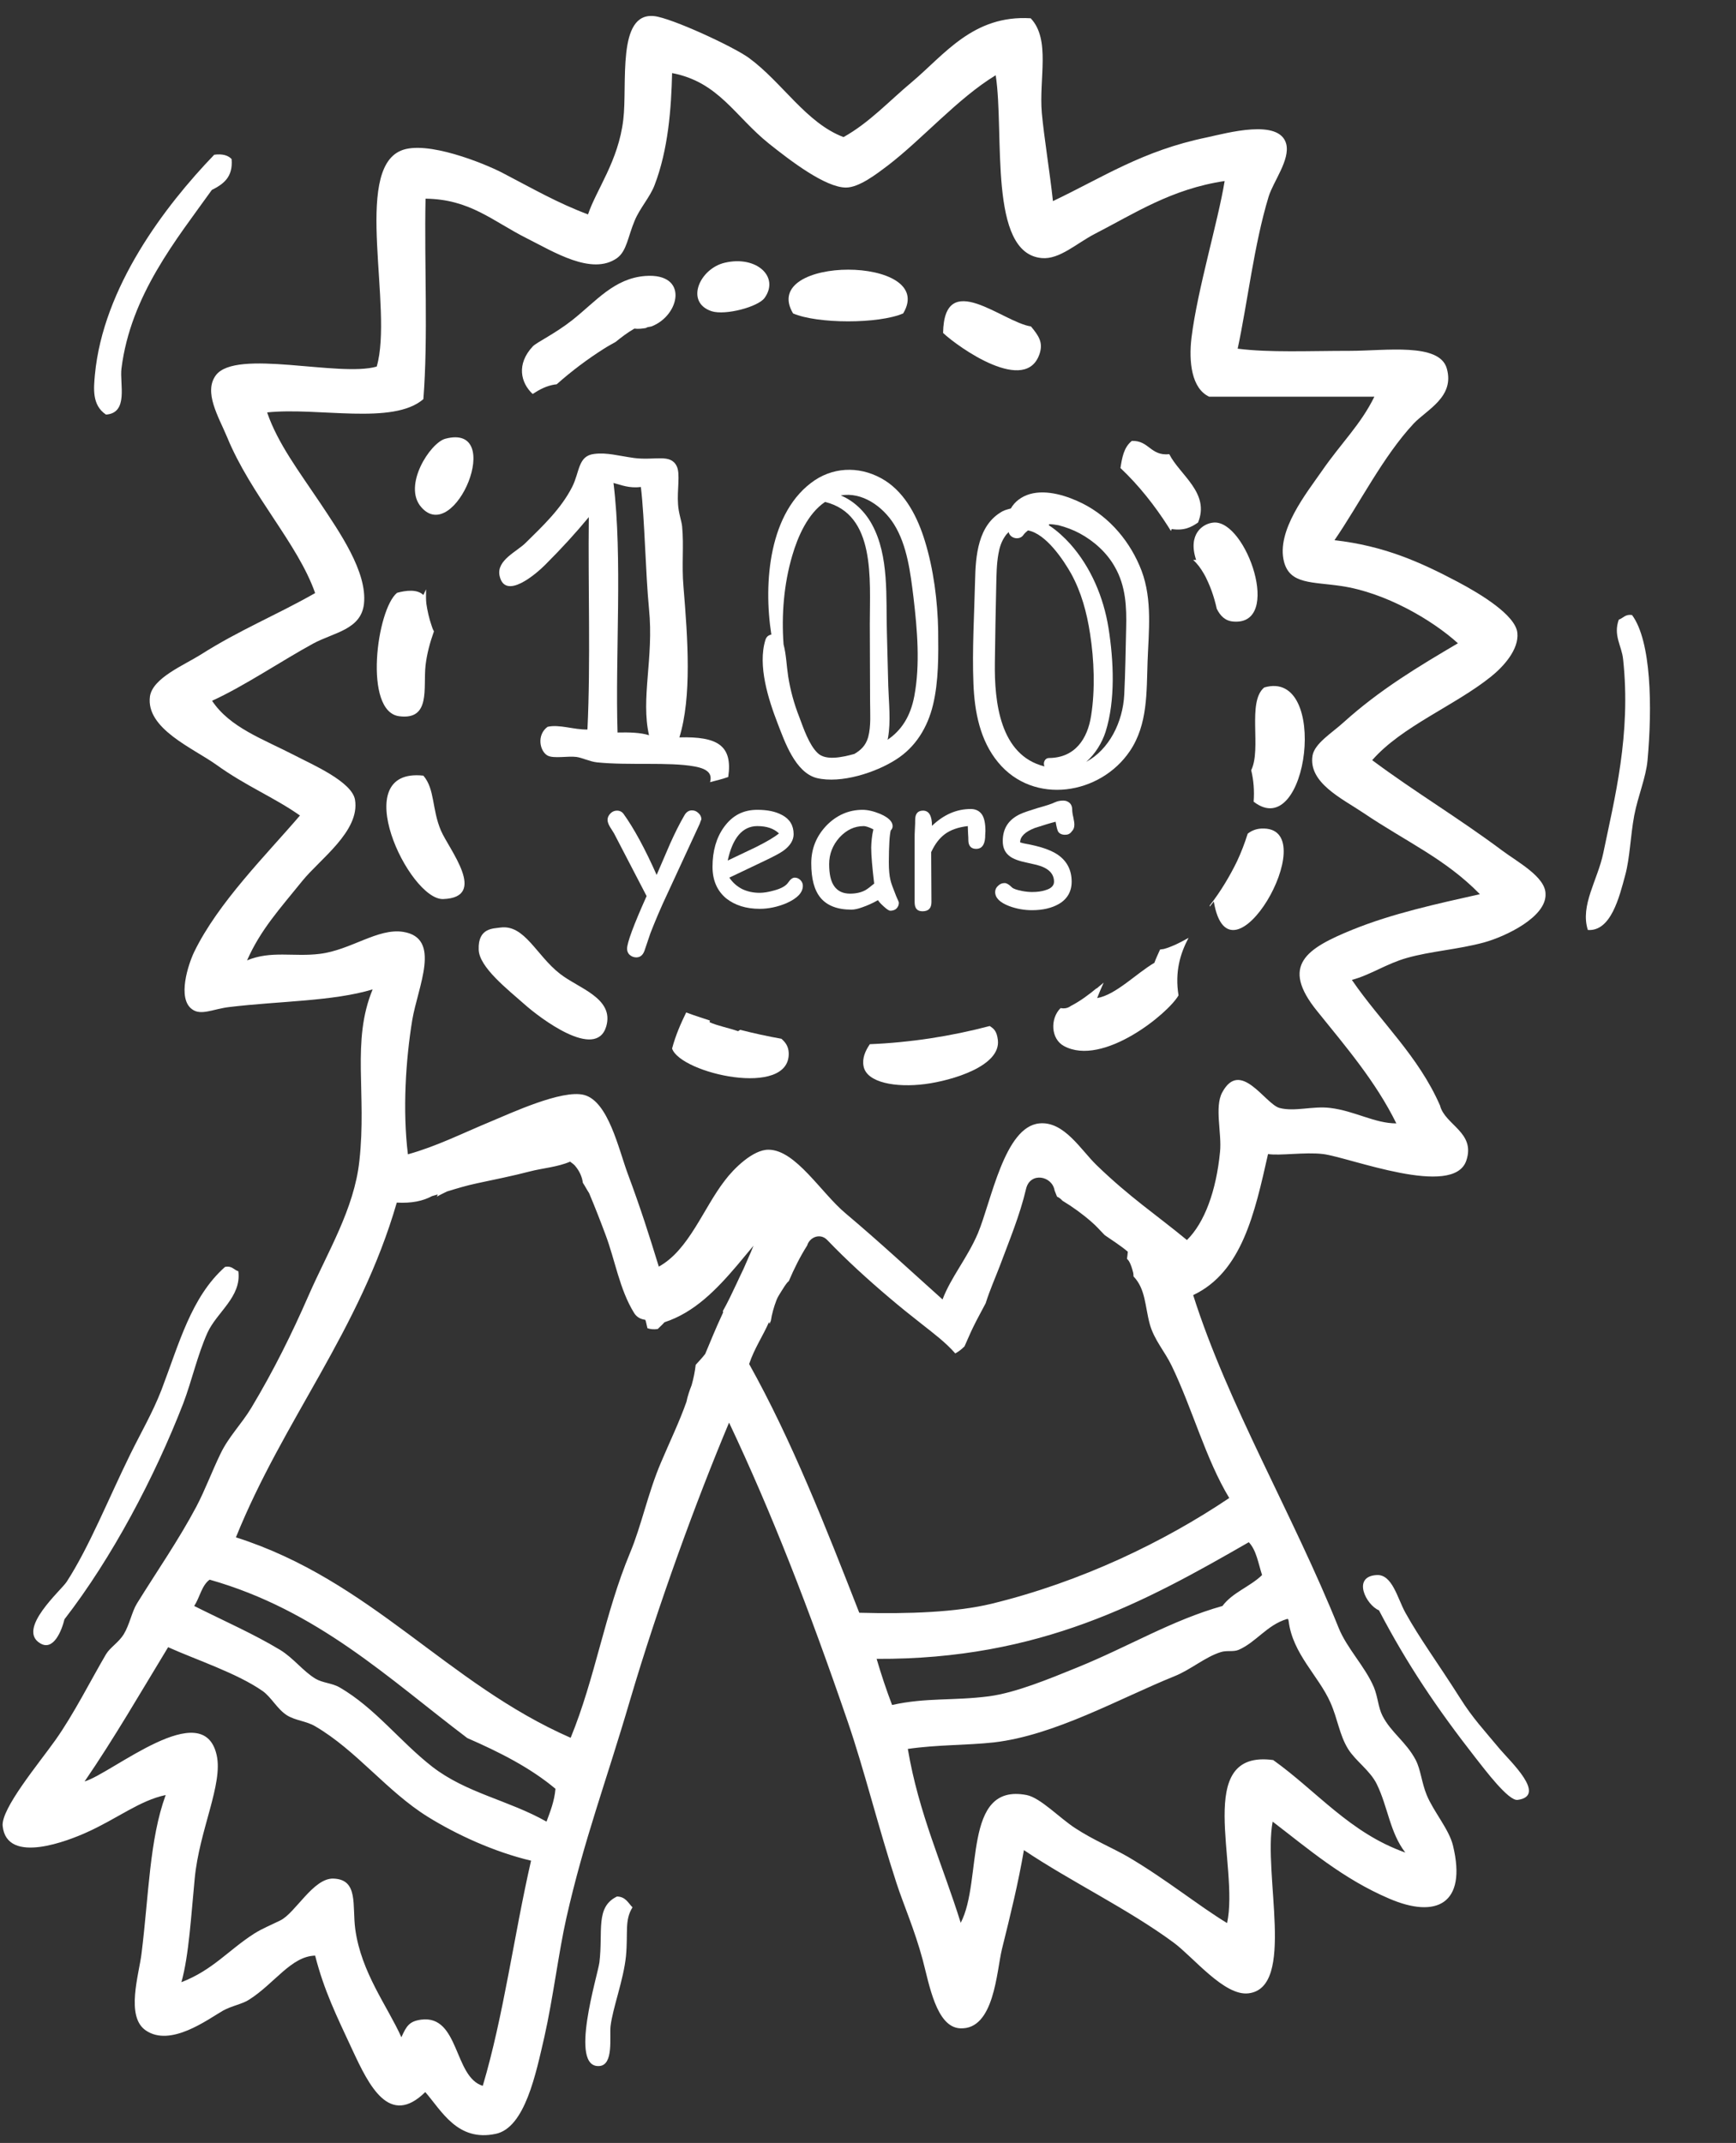 <svg width="64" height="79" viewBox="0 0 64 79" fill="none" xmlns="http://www.w3.org/2000/svg">
<rect x="0" y="0" width="64" height="79" fill="#333333" stroke="none"/>
<g clip-path="url(#clip0_170_324)">
<path fill-rule="evenodd" clip-rule="evenodd" d="M55.378 31.354C53.758 30.144 52.128 29.174 50.588 28.024C51.678 26.774 53.638 26.014 54.968 24.944C55.418 24.584 56.008 23.944 55.938 23.324C55.868 22.674 54.578 21.894 53.748 21.454C52.348 20.714 51.028 20.124 49.198 19.914C50.118 18.574 50.988 16.824 52.118 15.614C52.598 15.104 53.638 14.634 53.338 13.584C53.068 12.624 51.078 12.934 49.768 12.934C48.228 12.934 46.808 13.004 45.628 12.854C45.988 11.184 46.228 9.034 46.768 7.254C46.938 6.694 47.568 5.894 47.418 5.304C47.168 4.364 45.238 4.904 44.498 5.064C42.118 5.554 40.668 6.534 38.818 7.414C38.708 6.384 38.488 5.044 38.408 4.164C38.298 2.894 38.738 1.454 37.998 0.674C35.878 0.544 34.818 2.014 33.618 3.024C32.768 3.734 32.048 4.524 31.098 5.054C29.718 4.534 28.838 3.034 27.608 2.134C27.028 1.714 24.758 0.664 24.118 0.594C22.728 0.444 23.138 3.104 22.978 4.414C22.798 5.934 21.988 6.984 21.678 7.904C20.558 7.484 19.678 6.974 18.508 6.364C17.848 6.024 15.718 5.154 14.778 5.554C13.008 6.304 14.508 11.384 13.888 13.514C12.498 13.914 8.698 12.844 7.958 13.834C7.498 14.454 8.058 15.364 8.368 16.104C9.248 18.254 10.978 20.034 11.618 21.864C10.138 22.704 8.848 23.214 7.398 24.134C6.778 24.524 5.628 24.994 5.528 25.674C5.368 26.864 7.128 27.584 7.978 28.194C9.058 28.974 10.108 29.394 11.058 30.064C9.818 31.514 8.048 33.264 7.158 35.094C6.938 35.554 6.528 36.804 7.078 37.204C7.408 37.454 7.858 37.194 8.458 37.124C10.288 36.904 12.288 36.914 13.738 36.474C12.948 38.384 13.528 40.294 13.248 42.804C13.058 44.564 12.078 46.154 11.378 47.754C10.758 49.174 10.078 50.544 9.268 51.894C8.908 52.494 8.428 52.964 8.128 53.594C7.808 54.254 7.568 54.914 7.238 55.544C6.578 56.784 5.798 57.904 5.048 59.114C4.858 59.424 4.778 59.894 4.558 60.254C4.368 60.554 4.058 60.734 3.908 60.984C3.378 61.884 2.708 63.214 2.038 64.154C1.428 65.014 0.038 66.674 0.098 67.314C0.248 68.774 2.568 67.834 3.188 67.554C4.308 67.054 5.148 66.374 6.108 66.174C5.508 67.814 5.488 69.854 5.218 72.014C5.128 72.774 4.618 74.344 5.378 74.854C6.288 75.474 7.648 74.454 8.218 74.124C8.538 73.944 8.958 73.874 9.188 73.714C10.118 73.124 10.738 72.114 11.618 72.094C11.948 73.384 12.398 74.294 12.998 75.584C13.608 76.894 14.358 78.424 15.678 77.124C16.288 77.824 16.868 78.964 18.278 78.664C19.358 78.434 19.758 76.434 20.068 75.094C20.388 73.674 20.598 71.954 20.878 70.714C21.538 67.794 22.328 65.744 23.228 62.674C24.268 59.154 25.668 55.324 26.878 52.444C28.438 55.744 29.818 59.284 31.258 63.484C31.868 65.264 32.368 67.324 33.048 69.414C33.308 70.214 33.718 71.134 34.018 72.254C34.258 73.154 34.518 74.734 35.398 74.774C36.658 74.834 36.738 72.674 36.938 71.854C37.268 70.524 37.538 69.424 37.748 68.204C39.458 69.354 41.588 70.374 43.268 71.614C43.998 72.154 45.138 73.594 46.028 73.484C47.778 73.274 46.558 69.104 46.918 67.154C48.238 68.164 49.508 69.264 51.218 69.994C52.938 70.734 54.088 70.204 53.568 68.044C53.428 67.444 52.848 66.784 52.598 66.174C52.408 65.714 52.378 65.234 52.188 64.874C51.838 64.214 51.278 63.864 50.968 63.254C50.808 62.944 50.798 62.554 50.648 62.194C50.318 61.424 49.658 60.774 49.348 60.004C47.668 55.824 45.268 51.784 43.988 47.744C45.788 46.894 46.258 44.714 46.748 42.544C47.178 42.614 48.108 42.464 48.778 42.544C49.748 42.664 53.588 44.184 54.058 42.784C54.408 41.744 53.268 41.474 53.088 40.754C52.288 38.924 50.908 37.684 49.838 36.124C50.518 35.944 51.118 35.524 51.868 35.314C52.748 35.064 53.748 35.004 54.708 34.744C55.508 34.524 57.018 33.804 56.978 32.954C56.978 32.324 55.938 31.774 55.378 31.354ZM17.798 76.894C16.728 76.574 16.938 74.274 15.528 74.454C15.098 74.514 14.988 74.674 14.798 75.104C14.288 73.964 13.318 72.724 13.098 71.124C12.978 70.244 13.228 69.284 12.288 69.254C11.548 69.234 10.888 70.524 10.338 70.794C9.998 70.964 9.668 71.094 9.368 71.284C8.418 71.894 7.848 72.624 6.688 73.074C6.968 72.074 7.048 70.574 7.178 69.254C7.348 67.464 8.228 65.774 7.988 64.704C7.498 62.504 4.148 65.364 3.118 65.674C4.208 64.084 5.188 62.384 6.198 60.724C7.218 61.184 8.748 61.684 9.688 62.344C10.008 62.574 10.218 63.004 10.578 63.234C10.898 63.434 11.298 63.444 11.628 63.644C13.148 64.534 14.258 66.034 15.768 66.974C16.848 67.644 18.228 68.274 19.578 68.594C18.948 71.344 18.568 74.304 17.798 76.894ZM20.148 67.154C18.728 66.354 17.188 66.104 15.928 65.124C14.738 64.194 13.828 62.964 12.518 62.204C12.238 62.044 11.898 62.044 11.628 61.884C11.168 61.604 10.818 61.124 10.328 60.824C9.328 60.224 8.338 59.794 7.158 59.204C7.368 58.894 7.428 58.454 7.728 58.234C11.708 59.364 14.318 61.874 17.228 64.074C18.418 64.594 19.548 65.164 20.478 65.944C20.438 66.404 20.288 66.774 20.148 67.154ZM27.148 47.334C26.988 47.674 26.828 48.014 26.648 48.334C26.658 48.354 26.658 48.364 26.658 48.384C26.648 48.414 26.628 48.444 26.618 48.474C26.398 48.944 26.198 49.434 25.998 49.914C25.888 50.054 25.768 50.184 25.648 50.314C25.618 50.574 25.568 50.814 25.498 51.064C25.418 51.264 25.348 51.474 25.308 51.674C25.048 52.414 24.698 53.134 24.368 53.914C23.888 55.034 23.648 56.244 23.228 57.244C22.288 59.504 21.948 61.844 21.038 64.064C16.468 62.064 13.688 58.264 8.698 56.674C10.448 52.334 13.258 49.064 14.628 44.334C15.178 44.364 15.598 44.274 15.928 44.094C15.998 44.074 16.068 44.054 16.138 44.034C16.128 44.064 16.118 44.094 16.108 44.114C16.228 44.044 16.358 43.984 16.478 43.924C16.838 43.814 17.198 43.704 17.578 43.624C18.228 43.484 18.888 43.354 19.538 43.184C19.998 43.064 20.558 43.024 21.018 42.824C21.078 42.874 21.148 42.914 21.198 42.974C21.368 43.174 21.458 43.384 21.488 43.604C21.568 43.724 21.638 43.864 21.718 43.984C21.928 44.484 22.128 44.994 22.318 45.504C22.678 46.454 22.838 47.534 23.378 48.404C23.478 48.564 23.628 48.634 23.788 48.654C23.798 48.674 23.798 48.684 23.808 48.704C23.828 48.794 23.848 48.874 23.868 48.964C23.978 49.004 24.108 49.014 24.248 48.994C24.328 48.914 24.418 48.834 24.498 48.744C25.608 48.384 26.428 47.524 27.178 46.644C27.378 46.404 27.578 46.164 27.778 45.924C27.748 45.994 27.718 46.064 27.688 46.144C27.598 46.354 27.498 46.574 27.408 46.784C27.318 46.964 27.238 47.144 27.148 47.334ZM47.508 59.764C47.658 60.974 48.608 61.774 49.048 62.764C49.318 63.374 49.378 63.954 49.698 64.474C49.978 64.924 50.508 65.264 50.758 65.774C51.168 66.614 51.238 67.554 51.808 68.294C49.768 67.574 48.548 66.034 46.938 64.884C43.968 64.484 45.698 68.784 45.238 70.894C44.198 70.264 42.998 69.284 41.588 68.454C41.018 68.124 40.308 67.834 39.638 67.394C39.078 67.034 38.358 66.274 37.848 66.174C35.458 65.714 36.238 69.324 35.418 70.884C34.758 68.764 33.868 66.854 33.468 64.474C34.578 64.314 35.628 64.344 36.638 64.234C38.888 63.974 41.268 62.614 43.298 61.794C43.898 61.554 44.428 61.084 45.008 60.904C45.228 60.834 45.458 60.904 45.658 60.824C46.308 60.544 46.708 59.904 47.448 59.684C47.498 59.674 47.498 59.714 47.508 59.764ZM46.528 58.064C46.088 58.494 45.438 58.704 45.068 59.204C43.188 59.734 41.628 60.694 39.708 61.474C38.698 61.884 37.448 62.404 36.458 62.534C35.148 62.704 34.148 62.574 32.888 62.854C32.678 62.304 32.488 61.734 32.318 61.154C38.358 61.184 42.228 59.044 46.038 56.854C46.318 57.144 46.388 57.634 46.528 58.064ZM45.318 55.224C42.908 56.844 39.868 58.314 36.548 59.124C35.258 59.434 33.508 59.504 31.678 59.454C30.438 56.284 29.198 53.114 27.618 50.284C27.808 49.714 28.118 49.264 28.348 48.744C28.358 48.764 28.368 48.784 28.368 48.804C28.388 48.764 28.398 48.734 28.418 48.694C28.458 48.434 28.528 48.184 28.628 47.924C28.678 47.794 28.748 47.704 28.818 47.584C28.888 47.474 28.958 47.354 29.048 47.254C29.058 47.244 29.068 47.244 29.078 47.234C29.278 46.764 29.498 46.324 29.758 45.914C29.838 45.624 30.228 45.434 30.498 45.714C31.218 46.464 31.988 47.164 32.778 47.834C33.178 48.174 33.588 48.504 33.998 48.824C34.428 49.164 34.858 49.484 35.218 49.894C35.348 49.824 35.458 49.734 35.558 49.634C35.668 49.394 35.768 49.144 35.888 48.904C36.028 48.614 36.188 48.334 36.338 48.044C36.488 47.564 36.698 47.094 36.858 46.674C37.208 45.734 37.598 44.804 37.828 43.824C37.978 43.194 38.788 43.344 38.878 43.884C38.908 43.964 38.938 44.034 38.968 44.114C39.038 44.144 39.108 44.194 39.168 44.264C39.548 44.494 39.908 44.754 40.238 45.044C40.418 45.194 40.568 45.374 40.728 45.534C41.018 45.734 41.318 45.924 41.578 46.144C41.568 46.264 41.558 46.334 41.548 46.404C41.568 46.424 41.588 46.454 41.608 46.474C41.698 46.614 41.738 46.774 41.778 46.924C41.788 46.974 41.788 47.014 41.788 47.054C42.238 47.524 42.208 48.154 42.388 48.814C42.548 49.394 42.938 49.814 43.198 50.354C43.968 51.954 44.448 53.784 45.318 55.224ZM49.858 34.274C48.168 34.964 47.188 35.584 48.558 37.274C49.638 38.614 50.718 39.874 51.478 41.414C50.678 41.414 49.948 40.954 49.038 40.844C48.398 40.764 47.728 40.994 47.168 40.844C46.638 40.694 45.728 39.024 45.058 40.274C44.768 40.814 45.048 41.774 44.978 42.464C44.838 43.904 44.408 45.074 43.758 45.714C42.618 44.774 41.658 44.144 40.428 42.954C39.848 42.394 39.228 41.324 38.318 41.414C37.028 41.534 36.548 44.284 36.048 45.474C35.658 46.384 35.058 47.084 34.748 47.904C33.608 46.884 32.448 45.804 31.178 44.734C30.268 43.974 29.338 42.394 28.338 42.384C27.758 42.374 27.038 43.094 26.718 43.524C25.928 44.544 25.398 46.084 24.288 46.694C23.938 45.554 23.618 44.544 23.148 43.284C22.808 42.374 22.428 40.594 21.528 40.364C20.718 40.154 18.798 41.054 18.118 41.334C16.988 41.804 16.108 42.254 15.038 42.554C14.838 40.924 14.958 39.074 15.198 37.604C15.408 36.364 16.288 34.584 14.868 34.354C13.928 34.204 12.938 35.024 11.788 35.164C10.828 35.284 9.998 35.034 9.108 35.404C9.608 34.274 10.298 33.524 11.138 32.484C11.778 31.684 13.278 30.644 13.088 29.484C12.978 28.814 11.488 28.174 10.898 27.864C9.678 27.234 8.478 26.824 7.818 25.834C8.988 25.304 10.408 24.344 11.548 23.724C12.308 23.314 13.308 23.214 13.418 22.264C13.548 21.084 12.508 19.604 11.798 18.534C11.028 17.384 10.238 16.344 9.848 15.204C11.728 15.004 14.488 15.684 15.608 14.714C15.788 12.414 15.638 9.764 15.688 7.324C17.328 7.344 18.148 8.144 19.418 8.784C20.398 9.274 21.818 10.174 22.748 9.514C23.108 9.254 23.148 8.724 23.398 8.134C23.588 7.674 23.958 7.274 24.128 6.834C24.638 5.514 24.748 3.974 24.778 2.694C26.498 3.024 27.088 4.284 28.348 5.294C29.138 5.924 30.428 6.914 31.188 6.914C31.678 6.914 32.328 6.404 32.728 6.104C34.008 5.124 35.308 3.624 36.708 2.774C37.038 4.924 36.418 9.344 38.408 9.514C39.058 9.574 39.698 8.964 40.358 8.624C41.818 7.874 43.188 6.964 45.148 6.674C44.908 8.154 44.148 10.664 43.928 12.434C43.818 13.334 43.928 14.324 44.578 14.624H50.668C50.158 15.664 49.448 16.324 48.718 17.384C48.178 18.164 47.038 19.574 47.338 20.714C47.558 21.544 48.368 21.444 49.448 21.604C51.068 21.844 52.788 22.844 53.748 23.714C52.308 24.564 50.878 25.414 49.528 26.634C49.098 27.024 48.468 27.404 48.388 27.854C48.228 28.854 49.468 29.434 50.258 29.964C51.858 31.044 53.278 31.654 54.558 32.964C52.958 33.324 51.338 33.674 49.858 34.274Z" fill="white"/>
<path fill-rule="evenodd" clip-rule="evenodd" d="M8.538 5.864C8.598 6.544 8.218 6.794 7.808 7.004C6.508 8.824 4.818 10.874 4.478 13.584C4.408 14.154 4.748 15.224 3.908 15.284C3.378 14.934 3.458 14.294 3.498 13.824C3.798 10.594 6.078 7.594 7.898 5.704C8.198 5.664 8.408 5.724 8.538 5.864Z" fill="white"/>
<path fill-rule="evenodd" clip-rule="evenodd" d="M26.727 9.684C27.887 9.414 28.747 10.204 28.187 10.984C27.947 11.314 26.747 11.634 26.237 11.474C25.237 11.144 25.797 9.894 26.727 9.684Z" fill="white"/>
<path fill-rule="evenodd" clip-rule="evenodd" d="M33.297 11.554C32.397 11.944 30.137 11.944 29.237 11.554C27.957 9.404 34.587 9.404 33.297 11.554Z" fill="white"/>
<path fill-rule="evenodd" clip-rule="evenodd" d="M15.908 23.054C15.818 22.794 15.758 22.524 15.718 22.254C15.698 22.084 15.708 21.904 15.708 21.724C15.678 21.794 15.638 21.864 15.608 21.934C15.378 21.714 14.968 21.764 14.638 21.854C13.888 22.464 13.388 26.234 14.718 26.404C15.888 26.554 15.598 25.364 15.688 24.534C15.738 24.104 15.848 23.694 15.998 23.274C15.958 23.204 15.928 23.124 15.908 23.054Z" fill="white"/>
<path fill-rule="evenodd" clip-rule="evenodd" d="M20.457 14.174C20.477 14.174 20.507 14.174 20.527 14.164C21.077 13.674 21.667 13.234 22.267 12.854C22.407 12.764 22.557 12.684 22.697 12.604C22.907 12.434 23.127 12.264 23.387 12.114C23.537 12.134 23.677 12.114 23.807 12.094C23.827 12.084 23.847 12.074 23.867 12.064C23.917 12.054 23.967 12.044 24.017 12.034C25.067 11.634 25.407 10.054 23.787 10.174C22.637 10.264 21.977 11.104 21.107 11.794C20.477 12.294 19.797 12.614 19.647 12.764C19.027 13.424 19.197 14.114 19.637 14.524C19.897 14.354 20.147 14.224 20.457 14.174Z" fill="white"/>
<path fill-rule="evenodd" clip-rule="evenodd" d="M38.008 12.034C38.298 12.384 38.448 12.614 38.338 13.004C37.858 14.604 35.318 12.794 34.768 12.274C34.808 9.874 36.968 11.884 38.008 12.034Z" fill="white"/>
<path fill-rule="evenodd" clip-rule="evenodd" d="M20.087 20.834C20.747 20.174 21.217 19.654 21.707 19.064C21.677 21.654 21.777 24.384 21.657 26.894C21.157 26.904 20.617 26.694 20.187 26.794C19.777 27.094 19.897 27.694 20.187 27.854C20.407 27.974 20.937 27.864 21.247 27.904C21.467 27.934 21.737 28.074 22.007 28.104C23.167 28.224 24.667 28.084 25.597 28.254C26.167 28.354 26.247 28.574 26.177 28.834C26.417 28.774 26.647 28.714 26.847 28.644C27.017 27.484 26.457 27.144 25.047 27.184C25.507 25.684 25.357 23.564 25.197 21.624C25.127 20.814 25.217 20.134 25.147 19.404C25.127 19.204 25.017 18.924 24.997 18.594C24.957 18.064 25.087 17.464 24.947 17.184C24.717 16.714 24.147 16.984 23.377 16.884C22.797 16.804 22.377 16.674 21.907 16.734C21.307 16.804 21.377 17.384 21.097 17.944C20.687 18.754 20.007 19.394 19.377 20.014C19.057 20.334 18.297 20.654 18.417 21.224C18.617 22.154 19.777 21.144 20.087 20.834ZM23.627 17.954C23.767 19.134 23.797 21.104 23.927 22.454C24.107 24.254 23.617 25.744 23.927 27.104C23.607 27.004 23.197 26.994 22.767 27.004C22.677 24.174 22.957 20.554 22.617 17.804C22.917 17.884 23.187 18.004 23.627 17.954Z" fill="white"/>
<path fill-rule="evenodd" clip-rule="evenodd" d="M36.488 37.824C35.048 38.204 33.548 38.434 32.068 38.494C31.898 38.744 31.778 39.014 31.838 39.314C31.958 39.914 33.028 40.104 34.108 39.964C35.098 39.834 36.898 39.304 36.788 38.344C36.748 38.004 36.638 37.924 36.488 37.824Z" fill="white"/>
<path fill-rule="evenodd" clip-rule="evenodd" d="M16.418 16.174C18.648 15.584 16.768 20.134 15.528 18.694C14.838 17.904 15.858 16.324 16.418 16.174Z" fill="white"/>
<path fill-rule="evenodd" clip-rule="evenodd" d="M43.067 19.414C43.097 19.464 43.137 19.524 43.167 19.574C43.177 19.554 43.187 19.524 43.197 19.504C43.677 19.574 43.927 19.424 44.167 19.264C44.617 18.174 43.497 17.514 43.107 16.744C42.407 16.814 42.367 16.234 41.727 16.254C41.427 16.494 41.367 16.874 41.307 17.254C41.977 17.884 42.577 18.644 43.067 19.414Z" fill="white"/>
<path fill-rule="evenodd" clip-rule="evenodd" d="M44.748 19.264C44.338 19.294 43.778 19.694 44.098 20.644C44.048 20.634 44.018 20.644 43.988 20.644C44.148 20.784 44.268 20.954 44.378 21.144C44.378 21.134 44.368 21.134 44.368 21.124C44.418 21.204 44.458 21.284 44.508 21.364C44.468 21.294 44.428 21.214 44.378 21.144C44.608 21.554 44.758 21.994 44.858 22.444C44.988 22.704 45.168 22.894 45.478 22.914C47.288 23.054 45.948 19.174 44.748 19.264Z" fill="white"/>
<path fill-rule="evenodd" clip-rule="evenodd" d="M60.168 22.674C60.878 23.634 60.918 26.064 60.738 28.034C60.678 28.674 60.388 29.334 60.248 30.064C60.108 30.814 60.088 31.634 59.918 32.254C59.698 33.074 59.388 34.344 58.538 34.284C58.248 33.374 58.898 32.454 59.108 31.444C59.518 29.454 60.138 27.084 59.838 24.304C59.788 23.804 59.468 23.434 59.678 22.844C59.848 22.784 59.918 22.634 60.168 22.674Z" fill="white"/>
<path fill-rule="evenodd" clip-rule="evenodd" d="M43.818 34.574C43.658 34.664 43.488 34.754 43.338 34.824C43.198 34.884 43.058 34.944 42.908 34.984C42.858 34.994 42.818 34.994 42.768 35.004C42.698 35.164 42.618 35.324 42.558 35.494C41.878 35.894 41.138 36.674 40.448 36.794C40.518 36.614 40.598 36.424 40.688 36.224C40.618 36.284 40.538 36.354 40.458 36.414C40.488 36.394 40.518 36.374 40.538 36.354C40.498 36.384 40.458 36.424 40.408 36.454C40.418 36.444 40.438 36.424 40.448 36.414C40.148 36.664 39.828 36.904 39.478 37.084C39.398 37.144 39.308 37.174 39.208 37.174C39.168 37.174 39.128 37.164 39.098 37.164C38.708 37.554 38.738 38.304 39.228 38.564C40.658 39.334 43.068 37.364 43.448 36.694C43.308 35.834 43.508 35.154 43.818 34.574Z" fill="white"/>
<path fill-rule="evenodd" clip-rule="evenodd" d="M46.608 30.544C46.338 30.534 46.148 30.614 45.998 30.734C45.888 31.084 45.758 31.424 45.608 31.744C45.348 32.284 44.988 32.884 44.618 33.354C44.608 33.364 44.598 33.374 44.598 33.384C44.598 33.394 44.598 33.404 44.598 33.424C44.648 33.364 44.698 33.294 44.748 33.234C45.328 36.664 48.798 30.614 46.608 30.544Z" fill="white"/>
<path fill-rule="evenodd" clip-rule="evenodd" d="M46.607 25.344C45.967 25.874 46.517 27.604 46.127 28.394C46.217 28.764 46.247 29.154 46.217 29.554C48.227 31.114 49.027 24.634 46.607 25.344Z" fill="white"/>
<path fill-rule="evenodd" clip-rule="evenodd" d="M15.608 28.594C16.038 29.094 15.918 29.834 16.258 30.624C16.548 31.304 18.008 33.084 16.338 33.144C15.078 33.184 12.748 28.284 15.608 28.594Z" fill="white"/>
<path fill-rule="evenodd" clip-rule="evenodd" d="M18.448 34.194C19.338 34.074 19.768 35.214 20.638 35.894C21.318 36.434 22.658 36.794 22.348 37.844C21.968 39.104 19.888 37.514 19.348 37.034C18.728 36.484 17.658 35.654 17.648 35.004C17.618 34.194 18.198 34.234 18.448 34.194Z" fill="white"/>
<path fill-rule="evenodd" clip-rule="evenodd" d="M28.807 38.294C28.297 38.204 27.797 38.094 27.287 37.964C27.257 37.984 27.237 38.004 27.207 38.014C26.867 37.894 26.477 37.824 26.157 37.684C26.157 37.664 26.167 37.644 26.177 37.624C25.877 37.524 25.587 37.434 25.297 37.324C25.097 37.734 24.907 38.164 24.777 38.654C25.087 39.574 29.137 40.494 29.077 38.814C29.067 38.574 28.957 38.424 28.807 38.294Z" fill="white"/>
<path fill-rule="evenodd" clip-rule="evenodd" d="M8.787 46.864C8.907 47.814 7.997 48.364 7.647 49.134C7.277 49.964 7.077 50.884 6.757 51.734C5.697 54.464 4.127 57.434 2.377 59.694C2.277 60.104 1.977 60.874 1.487 60.584C0.597 60.064 2.257 58.624 2.457 58.314C3.287 57.034 3.987 55.274 4.807 53.604C5.217 52.774 5.617 52.094 5.947 51.254C6.607 49.524 7.047 47.814 8.297 46.704C8.557 46.654 8.617 46.814 8.787 46.864Z" fill="white"/>
<path fill-rule="evenodd" clip-rule="evenodd" d="M50.837 59.364C50.367 59.174 49.827 58.114 50.757 58.064C51.327 58.034 51.517 58.914 51.807 59.444C52.357 60.434 52.987 61.274 53.837 62.614C54.297 63.344 54.707 63.774 55.297 64.484C55.677 64.934 57.047 66.204 55.947 66.354C55.607 66.394 54.747 65.244 54.407 64.814C52.977 62.984 51.877 61.354 50.837 59.364Z" fill="white"/>
<path fill-rule="evenodd" clip-rule="evenodd" d="M23.318 70.314C23.018 70.794 23.158 71.244 23.078 72.104C22.988 73.004 22.588 74.014 22.508 74.704C22.468 75.094 22.628 76.124 22.098 76.164C20.958 76.254 22.038 72.814 22.098 72.344C22.238 71.194 21.938 70.304 22.748 69.914C23.068 69.924 23.158 70.154 23.318 70.314Z" fill="white"/>
<path fill-rule="evenodd" clip-rule="evenodd" d="M34.587 23.244C34.567 22.154 34.417 20.984 34.097 19.944C33.837 19.094 33.397 18.204 32.627 17.714C31.817 17.204 30.837 17.174 30.037 17.704C28.347 18.844 28.137 21.484 28.437 23.394C28.337 23.414 28.257 23.464 28.217 23.594C27.927 24.534 28.327 25.784 28.667 26.664C28.927 27.334 29.317 28.484 30.117 28.684C31.007 28.894 32.277 28.484 33.027 28.004C33.757 27.544 34.197 26.814 34.397 25.984C34.607 25.114 34.597 24.144 34.587 23.244ZM30.147 27.764C29.827 27.464 29.617 26.834 29.467 26.434C29.277 25.954 29.137 25.444 29.057 24.934C28.997 24.544 28.987 24.134 28.887 23.754C28.807 22.674 28.897 21.534 29.207 20.484C29.407 19.794 29.777 18.934 30.417 18.504C32.287 18.964 32.067 21.344 32.067 23.004C32.067 23.954 32.077 24.904 32.077 25.864C32.077 26.294 32.117 26.754 32.007 27.174C31.917 27.484 31.737 27.654 31.497 27.794C31.027 27.924 30.437 28.044 30.147 27.764ZM33.707 25.664C33.567 26.404 33.237 26.924 32.717 27.274C32.727 27.254 32.737 27.224 32.737 27.204C32.847 26.584 32.767 25.914 32.747 25.284C32.727 24.634 32.717 23.974 32.697 23.324C32.657 22.034 32.787 20.504 32.147 19.334C31.887 18.854 31.477 18.464 30.997 18.264C31.787 18.124 32.547 18.674 32.957 19.324C33.447 20.104 33.567 21.134 33.677 22.024C33.817 23.214 33.927 24.494 33.707 25.664Z" fill="white"/>
<path fill-rule="evenodd" clip-rule="evenodd" d="M42.087 21.044C41.687 19.994 40.927 19.074 39.917 18.564C39.357 18.284 38.597 18.034 37.967 18.214C37.657 18.304 37.407 18.494 37.267 18.744C37.167 18.774 37.067 18.794 36.967 18.844C36.047 19.344 35.967 20.494 35.947 21.414C35.917 22.674 35.837 23.944 35.887 25.204C35.927 26.234 36.127 27.294 36.797 28.104C38.107 29.694 40.567 29.304 41.657 27.684C42.317 26.704 42.267 25.514 42.307 24.384C42.347 23.284 42.487 22.114 42.087 21.044ZM36.677 24.434C36.687 23.494 36.707 22.554 36.727 21.604C36.737 21.214 36.737 20.814 36.807 20.424C36.847 20.184 36.917 19.964 37.057 19.764C37.087 19.714 37.137 19.664 37.187 19.614C37.187 19.624 37.197 19.644 37.197 19.654C37.277 19.864 37.597 19.914 37.727 19.724C37.777 19.654 37.837 19.604 37.897 19.554C38.567 19.674 39.217 20.664 39.487 21.144C39.867 21.834 40.067 22.584 40.187 23.364C40.337 24.324 40.377 25.424 40.227 26.374C40.097 27.234 39.637 27.934 38.677 27.944C38.507 27.944 38.447 28.134 38.507 28.254C36.857 27.844 36.657 25.864 36.677 24.434ZM41.517 23.164C41.497 23.974 41.487 24.794 41.447 25.604C41.397 26.624 40.887 27.634 40.047 28.084C40.377 27.794 40.627 27.384 40.757 26.984C41.127 25.814 41.057 24.354 40.867 23.154C40.687 22.024 40.217 20.904 39.447 20.044C39.247 19.824 38.977 19.564 38.667 19.364C38.667 19.354 38.677 19.344 38.677 19.324C38.797 19.324 38.917 19.344 39.027 19.364C39.297 19.434 39.567 19.534 39.807 19.664C40.327 19.944 40.807 20.374 41.097 20.894C41.507 21.604 41.537 22.384 41.517 23.164Z" fill="white"/>
<path d="M25.798 30.364L24.638 32.874C24.348 33.484 24.138 33.994 23.978 34.404L23.758 35.054C23.698 35.214 23.598 35.294 23.458 35.294C23.368 35.294 23.288 35.264 23.218 35.204C23.148 35.144 23.118 35.064 23.118 34.974C23.118 34.754 23.358 34.104 23.838 33.034L22.638 30.724L22.488 30.484C22.428 30.384 22.398 30.294 22.398 30.224C22.398 30.134 22.438 30.054 22.508 29.984C22.578 29.914 22.658 29.884 22.748 29.884C22.848 29.884 22.928 29.924 22.988 30.004C23.368 30.534 23.778 31.284 24.208 32.254L24.708 31.094C24.888 30.694 25.058 30.354 25.228 30.064C25.298 29.934 25.398 29.874 25.508 29.874C25.598 29.874 25.678 29.904 25.748 29.974C25.818 30.034 25.858 30.114 25.858 30.204C25.838 30.244 25.818 30.304 25.798 30.364Z" fill="white"/>
<path d="M28.008 33.504C27.508 33.504 27.098 33.374 26.778 33.124C26.438 32.844 26.268 32.454 26.268 31.954C26.268 31.374 26.408 30.884 26.688 30.494C26.998 30.064 27.398 29.854 27.918 29.854C28.288 29.854 28.588 29.914 28.828 30.044C29.118 30.194 29.258 30.434 29.258 30.754C29.258 30.974 29.128 31.184 28.878 31.364C28.768 31.444 28.528 31.574 28.168 31.744L26.888 32.354C27.018 32.544 27.168 32.674 27.358 32.774C27.548 32.864 27.758 32.914 28.008 32.914C28.158 32.914 28.338 32.884 28.548 32.824C28.808 32.754 28.978 32.654 29.058 32.534C29.138 32.414 29.218 32.354 29.298 32.354C29.378 32.354 29.448 32.384 29.508 32.444C29.568 32.504 29.598 32.574 29.598 32.654C29.598 32.904 29.398 33.114 28.998 33.294C28.668 33.434 28.328 33.504 28.008 33.504ZM27.918 30.454C27.648 30.454 27.418 30.564 27.238 30.774C27.058 30.984 26.918 31.304 26.828 31.724L27.858 31.234C28.258 31.034 28.548 30.864 28.718 30.724C28.528 30.544 28.268 30.454 27.918 30.454Z" fill="white"/>
<path d="M32.818 33.574C32.778 33.574 32.698 33.524 32.588 33.424C32.488 33.334 32.408 33.254 32.368 33.184C32.158 33.304 31.968 33.384 31.798 33.444C31.638 33.504 31.498 33.534 31.388 33.534C30.868 33.534 30.488 33.384 30.248 33.094C30.018 32.814 29.908 32.394 29.908 31.824C29.908 31.284 30.098 30.824 30.468 30.434C30.838 30.054 31.288 29.854 31.798 29.854C31.988 29.854 32.208 29.904 32.448 30.004C32.748 30.134 32.908 30.284 32.908 30.454C32.908 30.514 32.888 30.564 32.838 30.614C32.818 30.694 32.798 30.834 32.788 31.034C32.778 31.224 32.768 31.474 32.768 31.784C32.768 32.064 32.788 32.284 32.828 32.444C32.848 32.544 32.918 32.734 33.038 33.034C33.058 33.074 33.078 33.134 33.118 33.214L33.138 33.274C33.138 33.364 33.108 33.434 33.048 33.494C32.988 33.554 32.898 33.574 32.818 33.574ZM32.118 31.244C32.118 31.144 32.128 31.044 32.138 30.934C32.148 30.824 32.168 30.704 32.198 30.574C32.118 30.534 32.048 30.504 31.988 30.484C31.928 30.464 31.878 30.454 31.848 30.454C31.498 30.454 31.208 30.594 30.948 30.874C30.698 31.154 30.568 31.484 30.568 31.854C30.568 32.224 30.628 32.494 30.758 32.674C30.888 32.854 31.078 32.944 31.338 32.944C31.548 32.944 31.738 32.904 31.888 32.824C31.968 32.784 32.078 32.694 32.228 32.574C32.158 31.984 32.118 31.544 32.118 31.244Z" fill="white"/>
<path d="M36.319 30.874C36.299 31.154 36.189 31.294 35.989 31.294C35.799 31.294 35.699 31.184 35.699 30.964C35.699 30.924 35.699 30.844 35.689 30.734L35.679 30.454C35.329 30.494 35.039 30.594 34.829 30.754C34.629 30.904 34.469 31.114 34.329 31.414L34.339 33.254C34.339 33.484 34.229 33.594 34.009 33.594C33.809 33.594 33.719 33.484 33.719 33.254V30.884C33.719 30.814 33.719 30.704 33.729 30.554C33.739 30.404 33.739 30.294 33.739 30.224C33.739 29.994 33.839 29.884 34.029 29.884C34.249 29.884 34.359 30.074 34.359 30.444C34.789 30.034 35.259 29.824 35.789 29.824C35.969 29.824 36.109 29.894 36.199 30.024C36.289 30.154 36.329 30.364 36.329 30.644C36.319 30.764 36.319 30.834 36.319 30.874Z" fill="white"/>
<path d="M39.267 30.774C39.148 30.774 39.057 30.734 39.008 30.654C38.977 30.594 38.947 30.474 38.917 30.294C38.748 30.334 38.487 30.414 38.148 30.524C37.788 30.664 37.608 30.844 37.608 31.054C37.678 31.074 37.737 31.094 37.807 31.104C38.318 31.194 38.708 31.324 38.958 31.484C39.318 31.714 39.508 32.054 39.508 32.504C39.508 32.864 39.347 33.144 39.038 33.324C38.778 33.474 38.447 33.554 38.047 33.554C37.758 33.554 37.477 33.504 37.208 33.404C36.867 33.274 36.688 33.104 36.688 32.884C36.688 32.794 36.727 32.714 36.797 32.654C36.867 32.584 36.947 32.554 37.038 32.554C37.108 32.554 37.197 32.604 37.307 32.714C37.358 32.764 37.477 32.804 37.667 32.844C37.818 32.874 37.947 32.884 38.047 32.884C38.237 32.884 38.398 32.864 38.547 32.814C38.758 32.754 38.858 32.644 38.858 32.504C38.858 32.204 38.648 31.994 38.218 31.884L37.867 31.804C37.568 31.744 37.358 31.664 37.237 31.574C37.057 31.444 36.968 31.264 36.968 31.004C36.968 30.534 37.188 30.204 37.627 30.004C37.758 29.944 37.977 29.874 38.267 29.784C38.557 29.704 38.778 29.634 38.898 29.574C38.987 29.534 39.087 29.514 39.197 29.514C39.297 29.514 39.367 29.544 39.438 29.604C39.498 29.664 39.528 29.744 39.528 29.844C39.528 29.904 39.538 30.004 39.568 30.124C39.597 30.254 39.608 30.344 39.608 30.404C39.608 30.504 39.578 30.584 39.517 30.644C39.447 30.744 39.367 30.774 39.267 30.774Z" fill="white"/>
</g>
<defs>
<clipPath id="clip0_170_324">
<rect width="63.5" height="78.14" fill="white" transform="translate(0.098 0.584)"/>
</clipPath>
</defs>
</svg>
